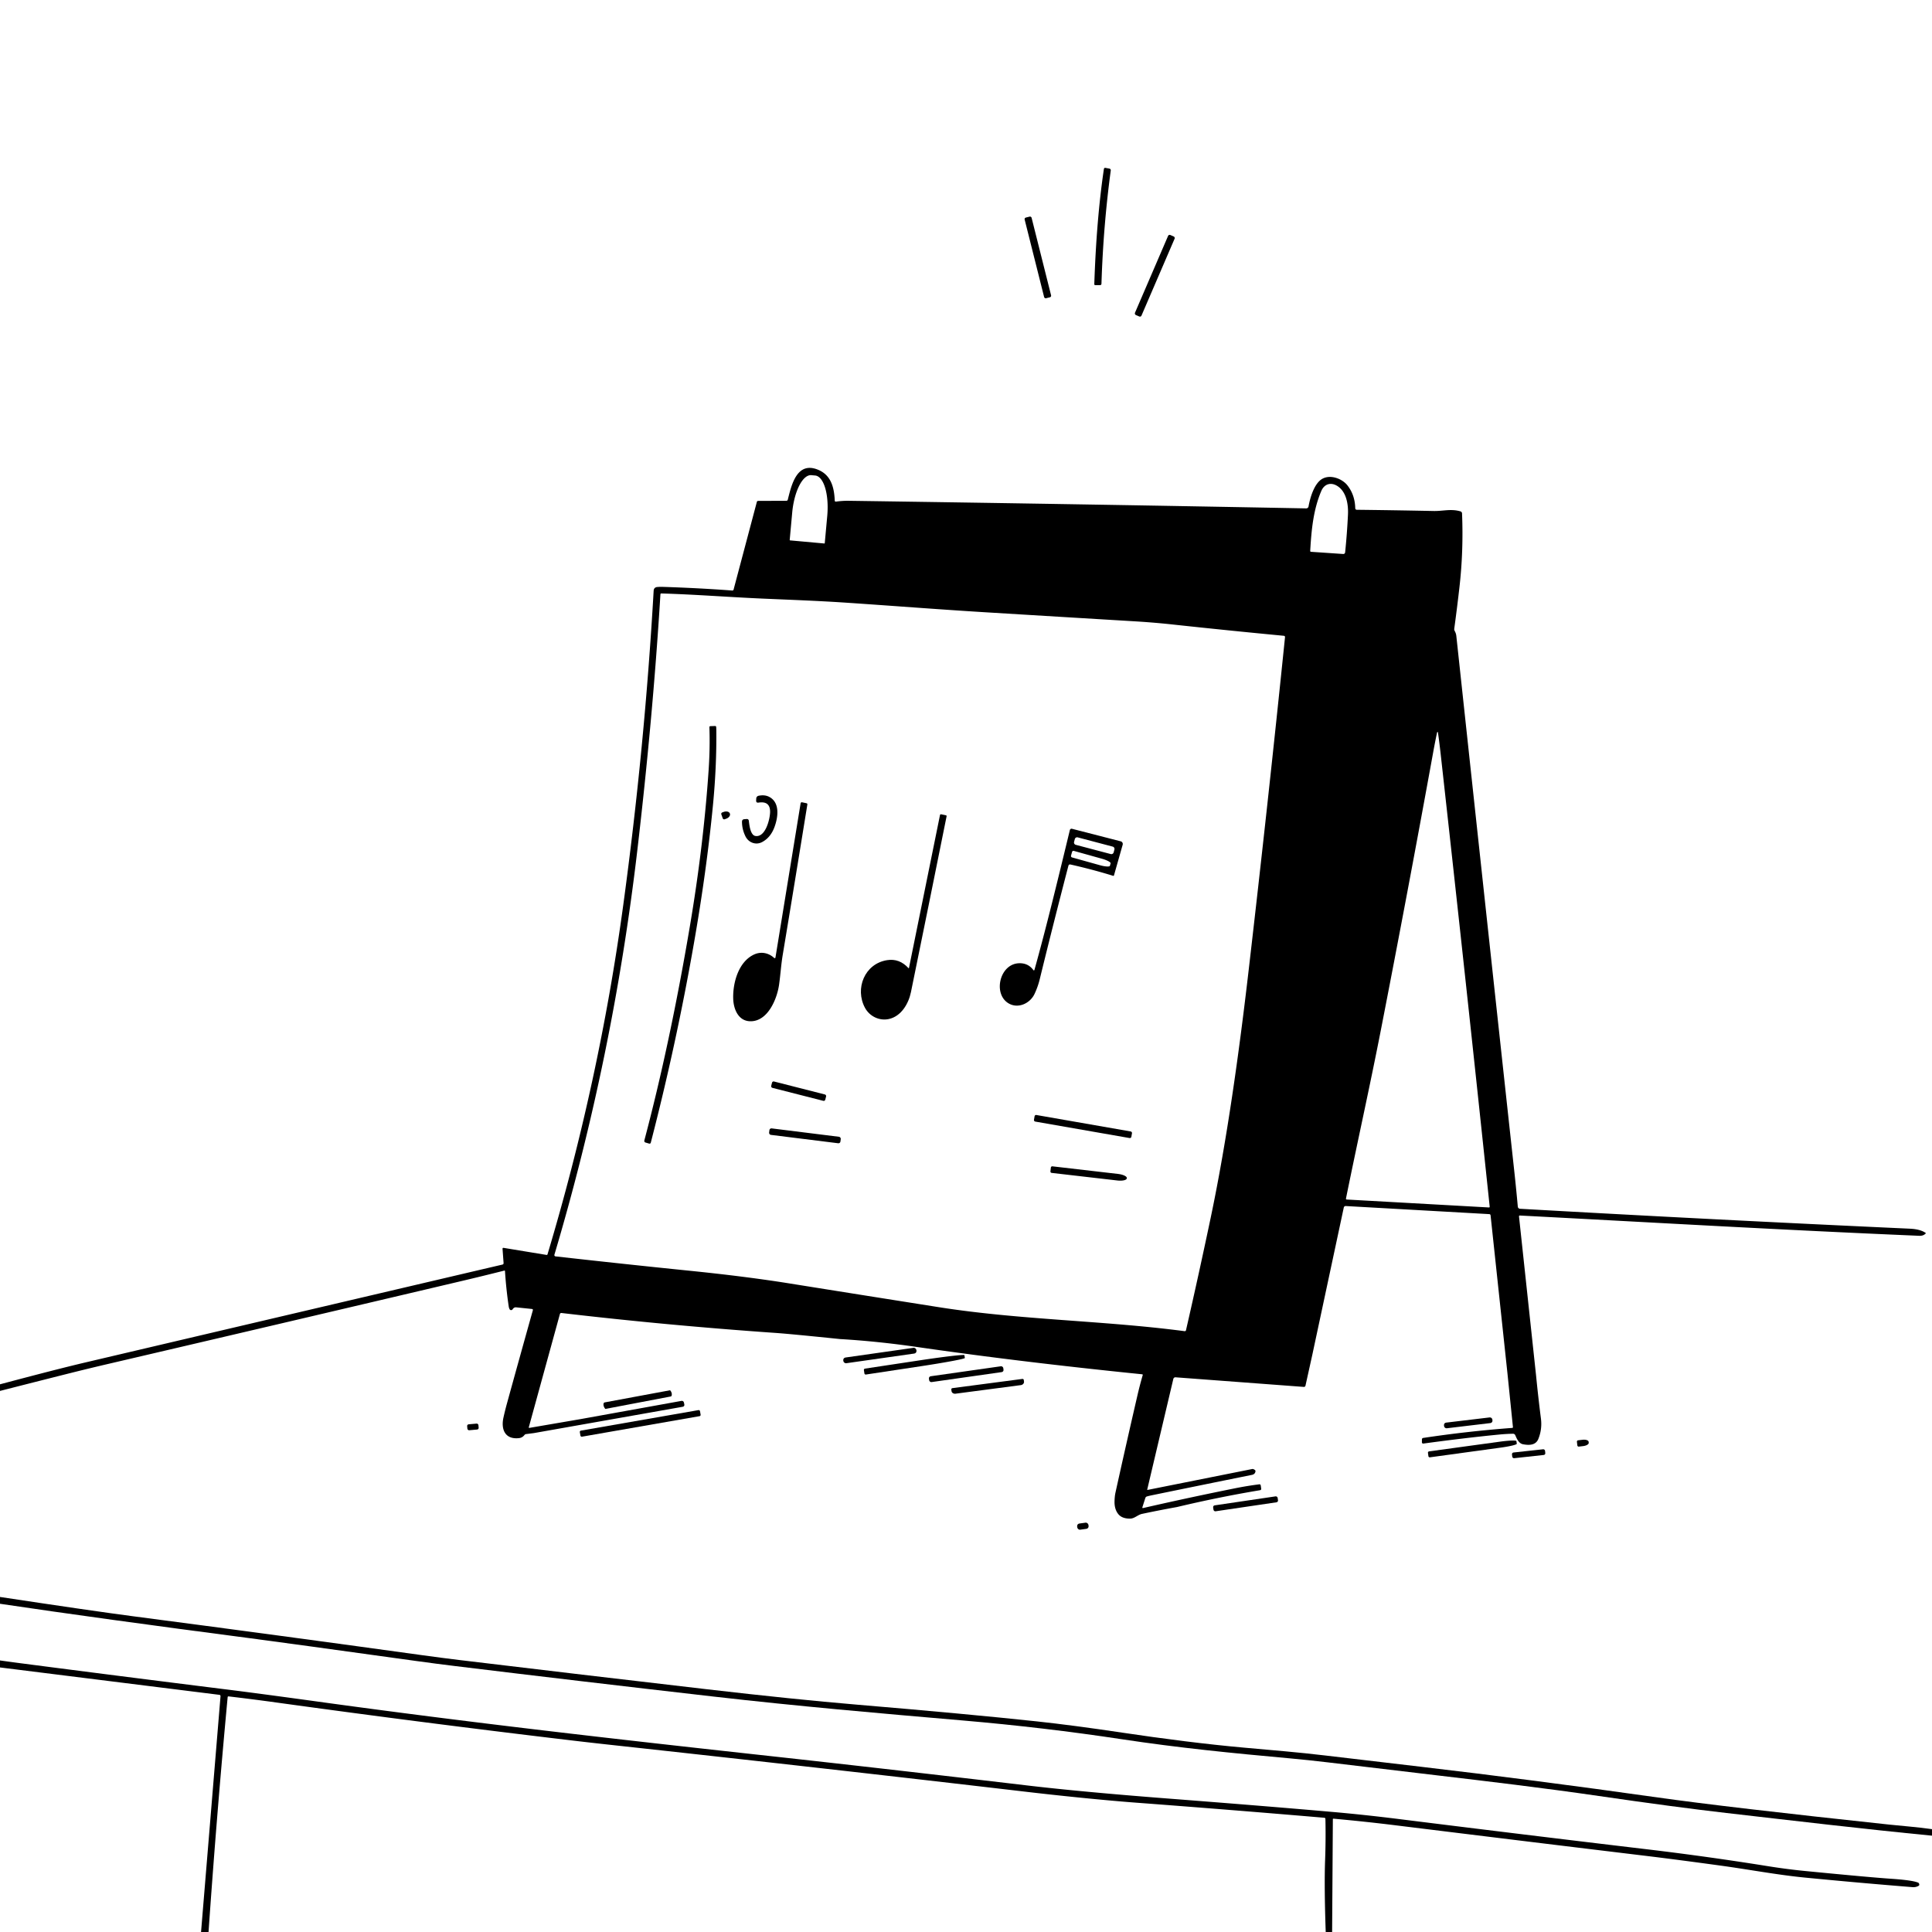 <svg xmlns="http://www.w3.org/2000/svg" version="1.1" viewBox="0.00 0.00 1024.00 1024.00">
<g id="Parent-Group"><g fill="rgba(0,0,0,0)" id="Group-rgba(0,0,0,0)">
<path d="   M 1024.00 0.00   L 1024.00 662.00   Q 1023.53 659.35 1023.33 656.63   Q 1023.18 654.73 1020.79 653.59   Q 1017.91 651.48 1012.25 651.23   Q 907.86 646.46 805.62 640.67   A 1.23 1.23 0.0 0 1 804.47 639.56   Q 803.63 630.29 802.76 622.24   Q 787.51 482.40 771.89 337.14   C 771.77 335.98 771.49 335.31 770.97 334.31   Q 770.71 333.82 770.78 333.27   Q 772.33 321.92 773.56 311.02   Q 775.73 291.81 774.91 272.10   A 1.17 1.16 -82.9 0 0 774.09 271.04   C 769.06 269.55 764.83 270.94 759.86 270.84   Q 740.51 270.44 719.11 270.19   A 0.81 0.81 0.0 0 1 718.31 269.40   Q 718.16 262.38 714.18 257.27   C 711.37 253.68 705.02 251.27 700.68 253.88   C 696.47 256.41 694.34 264.01 693.55 268.44   A 1.24 1.23 5.4 0 1 692.31 269.46   Q 570.46 267.15 449.75 265.43   Q 446.61 265.39 443.11 265.86   Q 442.46 265.95 442.43 265.28   C 442.15 258.53 440.55 252.13 434.14 249.22   C 422.38 243.89 419.49 257.12 417.54 264.86   A 0.76 0.75 6.5 0 1 416.82 265.43   L 401.79 265.49   A 0.65 0.65 0.0 0 0 401.16 265.97   L 388.81 312.51   A 0.64 0.64 0.0 0 1 388.14 312.99   Q 370.01 311.65 351.10 311.05   Q 349.85 311.01 348.40 311.13   Q 346.56 311.29 346.45 313.13   Q 341.68 396.46 330.33 479.75   Q 317.55 573.51 290.19 664.82   Q 290.07 665.20 289.68 665.14   L 266.98 661.40   Q 266.31 661.29 266.36 661.97   L 266.91 669.46   A 0.76 0.75 -9.0 0 1 266.33 670.25   Q 255.02 672.89 243.47 675.60   Q 141.90 699.41 45.36 722.10   Q 30.57 725.57 0.00 733.71   L 0.00 0.00   L 1024.00 0.00   Z   M 580.59 151.14   L 582.97 151.13   Q 583.78 151.13 583.80 150.32   Q 584.76 119.81 588.73 90.34   A 0.87 0.87 0.0 0 0 588.02 89.37   L 585.98 88.99   Q 585.20 88.84 585.08 89.63   Q 581.16 116.05 580.00 150.53   Q 579.98 151.14 580.59 151.14   Z   M 546.766 115.406   A 0.83 0.83 0.0 0 0 545.759 114.803   L 543.683 115.325   A 0.83 0.83 0.0 0 0 543.08 116.332   L 553.414 157.474   A 0.83 0.83 0.0 0 0 554.422 158.077   L 556.497 157.555   A 0.83 0.83 0.0 0 0 557.1 156.548   L 546.766 115.406   Z   M 622.576 126.486   A 0.87 0.87 0.0 0 0 622.121 125.343   L 620.265 124.544   A 0.87 0.87 0.0 0 0 619.122 124.999   L 601.544 165.814   A 0.87 0.87 0.0 0 0 601.999 166.957   L 603.855 167.756   A 0.87 0.87 0.0 0 0 604.998 167.302   L 622.576 126.486   Z" />
<path d="   M 418.75 286.41   A 0.21 0.21 0.0 0 1 418.56 286.18   L 419.88 271.73   A 20.72 8.33 -84.8 0 1 430.05 251.85   L 432.04 252.03   A 20.72 8.33 -84.8 0 1 438.46 273.42   L 437.14 287.87   A 0.21 0.21 0.0 0 1 436.92 288.06   L 418.75 286.41   Z" />
<path d="   M 694.44 291.93   C 695.09 280.92 696.05 270.28 700.30 260.27   C 701.97 256.32 705.60 255.44 709.02 257.72   C 713.67 260.80 714.70 267.47 714.45 272.75   Q 713.98 282.70 712.96 292.65   Q 712.85 293.69 711.81 293.62   L 694.92 292.47   Q 694.41 292.44 694.44 291.93   Z" />
<path d="   M 627.89 705.55   C 584.60 699.85 540.86 699.65 497.60 692.83   Q 457.75 686.54 418.38 680.24   Q 395.37 676.55 365.01 673.47   Q 330.11 669.92 294.44 665.91   A 0.70 0.69 -78.8 0 1 293.85 665.02   Q 324.97 560.32 337.82 450.46   C 343.11 405.21 347.29 359.99 350.04 314.95   A 0.44 0.44 0.0 0 1 350.49 314.54   C 368.42 315.07 386.70 316.51 404.24 317.27   C 418.75 317.91 433.06 318.42 447.22 319.35   C 472.04 321.00 496.83 322.96 521.65 324.48   Q 561.59 326.92 601.53 329.32   Q 611.82 329.94 621.48 330.99   Q 650.99 334.18 680.43 336.98   Q 681.15 337.05 681.08 337.78   Q 672.09 425.65 661.83 514.08   C 656.75 557.92 650.31 604.33 641.75 645.14   Q 635.47 675.06 628.60 705.05   A 0.65 0.64 -79.7 0 1 627.89 705.55   Z   M 650.82 367.049   A 2.17 2.17 0.0 0 0 648.654 364.875   L 631.294 364.845   A 2.17 2.17 0.0 0 0 629.12 367.011   L 629.12 367.151   A 2.17 2.17 0.0 0 0 631.286 369.325   L 648.646 369.355   A 2.17 2.17 0.0 0 0 650.82 367.189   L 650.82 367.049   Z   M 649.227 382.561   A 4.26 2.39 2.3 0 0 645.066 380.002   A 4.26 2.39 2.3 0 0 640.713 382.219   A 4.26 2.39 2.3 0 0 644.874 384.778   A 4.26 2.39 2.3 0 0 649.227 382.561   Z   M 344.95 605.56   Q 358.47 553.35 367.76 500.16   Q 374.49 461.70 377.88 426.79   Q 379.87 406.21 379.66 386.98   Q 379.65 386.16 379.59 385.34   Q 379.55 384.78 378.99 384.80   L 376.55 384.88   Q 375.99 384.90 376.00 385.46   Q 376.38 396.43 375.58 408.25   Q 372.86 448.30 365.61 491.17   Q 355.12 553.16 341.51 604.48   A 0.89 0.89 0.0 0 0 342.11 605.56   Q 343.93 606.09 343.97 606.11   Q 344.75 606.34 344.95 605.56   Z   M 408.17 430.16   C 408.20 433.78 405.80 444.05 400.33 443.07   C 397.69 442.60 397.15 437.14 396.90 435.09   Q 396.77 434.03 395.70 434.10   L 394.54 434.19   Q 393.27 434.28 393.27 435.55   Q 393.28 439.59 395.14 443.33   C 396.78 446.63 400.65 448.07 403.94 446.31   Q 408.47 443.90 410.51 438.30   C 412.42 433.10 413.46 425.49 407.82 422.42   Q 405.38 421.09 402.05 421.78   A 1.54 1.53 85.6 0 0 400.83 423.21   L 400.77 424.26   Q 400.71 425.61 402.04 425.40   Q 408.12 424.45 408.17 430.16   Z   M 410.32 507.74   C 407.37 504.98 403.28 504.21 399.61 505.94   C 391.37 509.81 388.33 521.01 388.62 529.45   C 388.81 534.79 391.26 541.04 397.45 541.28   C 406.78 541.64 411.78 529.75 412.91 522.00   C 413.65 516.85 413.97 511.51 414.83 506.30   Q 421.32 467.18 427.91 426.43   Q 428.00 425.85 427.42 425.72   L 425.08 425.23   A 0.62 0.61 -79.1 0 0 424.35 425.73   L 411.01 507.50   A 0.42 0.41 -63.9 0 1 410.32 507.74   Z   M 382.32 431.63   L 383.07 433.74   A 0.80 0.80 0.0 0 0 384.09 434.23   L 384.89 433.94   A 2.75 1.86 -19.5 0 0 386.86 431.27   L 386.82 431.16   A 2.75 1.86 -19.5 0 0 383.61 430.32   L 382.81 430.61   A 0.80 0.80 0.0 0 0 382.32 431.63   Z   M 481.52 513.14   Q 476.72 507.87 470.19 508.90   C 458.20 510.79 453.01 524.04 458.46 534.17   C 460.89 538.68 466.09 541.21 471.12 540.10   C 477.66 538.67 481.57 531.99 482.83 525.80   Q 492.17 480.14 501.71 432.68   Q 501.80 432.20 501.33 432.11   L 498.86 431.60   Q 498.32 431.49 498.21 432.03   L 481.77 513.07   Q 481.72 513.35 481.52 513.14   Z   M 548.32 513.92   Q 548.10 514.69 547.62 514.05   Q 544.84 510.37 540.10 510.54   C 529.78 510.89 526.17 526.92 534.64 531.84   C 539.72 534.79 545.99 531.77 548.32 526.81   Q 550.10 523.04 551.10 518.94   Q 557.96 490.88 566.27 458.90   Q 566.50 458.01 567.40 458.21   Q 579.30 460.89 590.04 464.22   A 0.30 0.30 0.0 0 0 590.42 464.01   L 595.04 447.73   A 1.46 1.46 0.0 0 0 594.01 445.92   L 568.17 439.27   A 0.91 0.91 0.0 0 0 567.05 439.94   C 560.51 466.98 554.58 491.45 548.32 513.92   Z   M 437.854 581.121   A 0.84 0.84 0.0 0 0 437.248 580.1   L 410.212 573.208   A 0.84 0.84 0.0 0 0 409.191 573.815   L 408.746 575.559   A 0.84 0.84 0.0 0 0 409.353 576.581   L 436.388 583.472   A 0.84 0.84 0.0 0 0 437.409 582.865   L 437.854 581.121   Z   M 599.978 600.619   A 0.79 0.79 0.0 0 0 599.336 599.705   L 549.273 590.968   A 0.79 0.79 0.0 0 0 548.359 591.61   L 548.022 593.541   A 0.79 0.79 0.0 0 0 548.664 594.455   L 598.727 603.192   A 0.79 0.79 0.0 0 0 599.641 602.55   L 599.978 600.619   Z   M 445.619 603.68   A 1.04 1.04 0.0 0 0 444.716 602.519   L 408.972 598.067   A 1.04 1.04 0.0 0 0 407.811 598.971   L 407.641 600.34   A 1.04 1.04 0.0 0 0 408.544 601.501   L 444.288 605.953   A 1.04 1.04 0.0 0 0 445.449 605.049   L 445.619 603.68   Z   M 556.98 618.83   L 556.75 620.84   A 0.74 0.74 0.0 0 0 557.40 621.66   L 592.19 625.68   A 4.86 1.65 6.6 0 0 597.20 624.60   L 597.23 624.41   A 4.86 1.65 6.6 0 0 592.59 622.21   L 557.80 618.18   A 0.74 0.74 0.0 0 0 556.98 618.83   Z" />
<path d="   M 762.25 388.95   Q 762.97 394.11 763.63 400.08   Q 777.28 522.73 789.57 639.57   A 0.38 0.37 88.7 0 1 789.18 639.98   L 713.78 635.77   A 0.43 0.43 0.0 0 1 713.39 635.25   C 719.42 605.51 726.06 575.81 731.88 545.98   Q 746.10 473.13 759.65 398.55   Q 760.53 393.68 761.53 388.92   Q 761.96 386.83 762.25 388.95   Z" />
<rect x="-10.85" y="-2.04" transform="translate(579.97,448.25) rotate(14.8)" width="21.70" height="4.08" rx="1.26" />
<path d="   M 568.22 451.51   A 0.76 0.76 0.0 0 1 569.16 450.99   L 584.02 455.14   A 5.11 1.12 15.6 0 1 588.64 457.59   L 588.27 458.90   A 5.11 1.12 15.6 0 1 583.05 458.60   L 568.19 454.45   A 0.76 0.76 0.0 0 1 567.66 453.52   L 568.22 451.51   Z" />
<path d="   M 1024.00 972.94   L 1024.00 1024.00   L 706.05 1024.00   L 706.44 964.26   Q 706.45 963.90 706.80 963.94   Q 723.61 965.46 740.00 967.49   Q 812.99 976.49 871.73 983.57   Q 888.12 985.54 912.10 988.83   C 926.84 990.85 942.06 993.73 956.57 995.15   Q 984.92 997.92 1013.63 1000.22   Q 1015.48 1000.37 1016.95 999.49   Q 1017.49 999.16 1017.11 998.30   A 0.95 0.95 0.0 0 0 1016.59 997.81   Q 1013.44 996.52 1002.00 995.76   Q 991.29 995.04 956.68 991.66   Q 946.99 990.71 936.85 989.08   Q 904.52 983.90 872.18 980.07   Q 810.12 972.71 741.16 964.10   Q 722.91 961.82 705.75 960.32   Q 671.21 957.29 618.26 953.20   Q 573.15 949.71 544.47 946.33   Q 469.03 937.42 408.01 930.73   C 324.69 921.59 249.83 913.12 168.76 901.93   Q 137.01 897.55 119.23 895.34   Q 63.06 888.34 11.27 881.60   Q 5.65 880.87 0.00 880.07   L 0.00 850.03   Q 53.03 857.92 132.73 868.32   Q 151.30 870.75 221.10 880.43   Q 231.21 881.83 240.91 883.01   Q 306.31 890.99 378.25 899.22   C 423.21 904.36 465.05 908.00 510.25 911.88   Q 553.48 915.60 594.59 921.83   C 624.59 926.38 652.86 929.18 683.80 931.98   Q 693.34 932.85 703.69 934.08   Q 732.75 937.56 762.24 941.04   C 787.83 944.06 817.88 947.61 847.40 951.91   Q 888.06 957.83 915.02 960.92   C 951.33 965.09 987.61 969.41 1024.00 972.94   Z" />
<path d="   M 106.56 1024.00   L 0.00 1024.00   L 0.00 883.78   L 116.30 898.30   A 0.67 0.67 0.0 0 1 116.88 899.02   L 106.56 1024.00   Z" />
<path d="   M 702.66 1024.00   L 110.53 1024.00   Q 114.85 961.72 120.66 899.57   Q 120.70 899.07 121.20 899.13   Q 133.93 900.62 146.47 902.36   Q 225.93 913.35 304.78 922.67   Q 313.84 923.74 324.66 924.92   Q 436.45 937.11 545.41 949.86   C 559.21 951.47 583.35 954.04 602.39 955.47   Q 652.38 959.23 701.88 963.45   Q 702.49 963.50 702.50 964.11   Q 702.74 975.03 702.33 986.00   Q 701.82 999.65 702.66 1024.00   Z" />
</g>
<g fill="#000000" id="Group-000000">
<path d="   M 580.00 150.53   Q 581.16 116.05 585.08 89.63   Q 585.20 88.84 585.98 88.99   L 588.02 89.37   A 0.87 0.87 0.0 0 1 588.73 90.34   Q 584.76 119.81 583.80 150.32   Q 583.78 151.13 582.97 151.13   L 580.59 151.14   Q 579.98 151.14 580.00 150.53   Z" />
<rect x="-1.90" y="-22.04" transform="translate(550.09,136.44) rotate(-14.1)" width="3.80" height="44.08" rx="0.83" />
<rect x="-1.88" y="-23.09" transform="translate(612.06,146.15) rotate(23.3)" width="3.76" height="46.18" rx="0.87" />
<path d="   M 1020.79 653.59   Q 1019.59 655.10 1017.25 655.00   C 941.13 651.76 876.08 647.93 805.55 644.25   A 0.44 0.43 -2.2 0 0 805.10 644.73   L 814.15 729.05   Q 815.29 740.60 816.73 751.91   Q 817.44 757.48 815.36 762.65   C 813.99 766.06 810.49 766.10 807.24 765.49   C 804.97 765.07 803.93 762.55 803.12 760.68   A 1.25 1.24 77.9 0 0 801.96 759.92   Q 798.39 759.97 794.51 760.35   Q 776.32 762.13 754.39 765.12   A 0.67 0.66 86.6 0 1 753.64 764.45   L 753.65 762.96   Q 753.66 762.24 754.37 762.13   Q 777.75 758.60 801.55 756.82   A 0.38 0.37 84.8 0 0 801.89 756.40   L 798.97 727.81   L 790.04 644.20   Q 789.97 643.55 789.31 643.51   L 713.38 639.23   Q 712.41 639.18 712.21 640.12   L 695.55 718.08   L 691.93 734.44   A 0.84 0.83 -81.5 0 1 691.06 735.09   L 623.06 730.00   A 1.12 1.12 0.0 0 0 621.89 730.86   L 608.05 789.50   A 0.16 0.15 -89.7 0 0 608.23 789.69   L 663.71 778.61   A 1.04 1.00 49.5 0 1 664.30 778.67   Q 665.52 779.15 665.43 779.81   Q 665.23 781.38 663.52 781.72   Q 635.17 787.45 610.37 792.55   Q 609.10 792.81 607.89 793.15   A 1.23 1.22 -89.0 0 0 607.06 793.96   L 605.51 798.80   Q 605.31 799.43 605.95 799.28   Q 629.38 793.90 654.42 788.86   Q 661.03 787.53 667.39 786.73   Q 668.12 786.63 668.22 787.36   L 668.45 788.95   Q 668.57 789.73 667.79 789.85   Q 646.00 793.48 623.82 798.76   Q 614.71 800.40 605.33 802.38   C 603.01 802.87 601.33 804.89 598.97 804.90   Q 594.69 804.93 592.72 802.51   Q 590.67 799.97 590.72 795.88   Q 590.80 793.02 591.20 791.21   Q 597.03 764.79 602.91 739.39   Q 604.13 734.12 605.67 728.82   A 0.33 0.33 0.0 0 0 605.38 728.40   Q 550.77 722.86 504.40 716.51   Q 494.73 715.19 486.31 713.97   Q 465.16 710.90 445.26 709.73   Q 418.78 707.01 411.25 706.49   Q 353.54 702.47 297.65 695.92   Q 296.94 695.83 296.75 696.52   L 280.29 756.42   Q 280.17 756.88 280.64 756.80   L 307.58 752.18   L 361.03 742.53   Q 362.27 742.31 362.53 743.53   L 362.68 744.23   Q 362.94 745.42 361.74 745.64   L 283.01 759.56   L 278.82 760.10   Q 278.29 760.17 277.97 760.59   Q 276.84 762.05 275.03 762.24   C 267.71 763.02 265.43 757.62 266.85 751.30   Q 267.70 747.49 268.71 743.82   Q 275.31 719.84 282.41 694.52   Q 282.59 693.85 281.90 693.78   Q 278.03 693.38 273.59 692.92   C 272.69 692.83 272.11 693.30 271.65 694.00   A 0.91 0.91 0.0 0 1 270.08 693.88   Q 269.75 693.21 269.64 692.48   Q 268.28 683.40 267.65 673.67   A 0.25 0.25 0.0 0 0 267.34 673.44   Q 255.19 676.49 245.56 678.76   Q 156.56 699.75 57.20 722.94   Q 47.26 725.26 37.77 727.64   Q 18.90 732.38 0.00 737.22   L 0.00 733.71   Q 30.57 725.57 45.36 722.10   Q 141.90 699.41 243.47 675.60   Q 255.02 672.89 266.33 670.25   A 0.76 0.75 -9.0 0 0 266.91 669.46   L 266.36 661.97   Q 266.31 661.29 266.98 661.40   L 289.68 665.14   Q 290.07 665.20 290.19 664.82   Q 317.55 573.51 330.33 479.75   Q 341.68 396.46 346.45 313.13   Q 346.56 311.29 348.40 311.13   Q 349.85 311.01 351.10 311.05   Q 370.01 311.65 388.14 312.99   A 0.64 0.64 0.0 0 0 388.81 312.51   L 401.16 265.97   A 0.65 0.65 0.0 0 1 401.79 265.49   L 416.82 265.43   A 0.76 0.75 6.5 0 0 417.54 264.86   C 419.49 257.12 422.38 243.89 434.14 249.22   C 440.55 252.13 442.15 258.53 442.43 265.28   Q 442.46 265.95 443.11 265.86   Q 446.61 265.39 449.75 265.43   Q 570.46 267.15 692.31 269.46   A 1.24 1.23 5.4 0 0 693.55 268.44   C 694.34 264.01 696.47 256.41 700.68 253.88   C 705.02 251.27 711.37 253.68 714.18 257.27   Q 718.16 262.38 718.31 269.40   A 0.81 0.81 0.0 0 0 719.11 270.19   Q 740.51 270.44 759.86 270.84   C 764.83 270.94 769.06 269.55 774.09 271.04   A 1.17 1.16 -82.9 0 1 774.91 272.10   Q 775.73 291.81 773.56 311.02   Q 772.33 321.92 770.78 333.27   Q 770.71 333.82 770.97 334.31   C 771.49 335.31 771.77 335.98 771.89 337.14   Q 787.51 482.40 802.76 622.24   Q 803.63 630.29 804.47 639.56   A 1.23 1.23 0.0 0 0 805.62 640.67   Q 907.86 646.46 1012.25 651.23   Q 1017.91 651.48 1020.79 653.59   Z   M 418.75 286.41   L 436.92 288.06   A 0.21 0.21 0.0 0 0 437.14 287.87   L 438.46 273.42   A 20.72 8.33 -84.8 0 0 432.04 252.03   L 430.05 251.85   A 20.72 8.33 -84.8 0 0 419.88 271.73   L 418.56 286.18   A 0.21 0.21 0.0 0 0 418.75 286.41   Z   M 694.44 291.93   Q 694.41 292.44 694.92 292.47   L 711.81 293.62   Q 712.85 293.69 712.96 292.65   Q 713.98 282.70 714.45 272.75   C 714.70 267.47 713.67 260.80 709.02 257.72   C 705.60 255.44 701.97 256.32 700.30 260.27   C 696.05 270.28 695.09 280.92 694.44 291.93   Z   M 627.89 705.55   A 0.65 0.64 -79.7 0 0 628.60 705.05   Q 635.47 675.06 641.75 645.14   C 650.31 604.33 656.75 557.92 661.83 514.08   Q 672.09 425.65 681.08 337.78   Q 681.15 337.05 680.43 336.98   Q 650.99 334.18 621.48 330.99   Q 611.82 329.94 601.53 329.32   Q 561.59 326.92 521.65 324.48   C 496.83 322.96 472.04 321.00 447.22 319.35   C 433.06 318.42 418.75 317.91 404.24 317.27   C 386.70 316.51 368.42 315.07 350.49 314.54   A 0.44 0.44 0.0 0 0 350.04 314.95   C 347.29 359.99 343.11 405.21 337.82 450.46   Q 324.97 560.32 293.85 665.02   A 0.70 0.69 -78.8 0 0 294.44 665.91   Q 330.11 669.92 365.01 673.47   Q 395.37 676.55 418.38 680.24   Q 457.75 686.54 497.60 692.83   C 540.86 699.65 584.60 699.85 627.89 705.55   Z   M 762.25 388.95   Q 761.96 386.83 761.53 388.92   Q 760.53 393.68 759.65 398.55   Q 746.10 473.13 731.88 545.98   C 726.06 575.81 719.42 605.51 713.39 635.25   A 0.43 0.43 0.0 0 0 713.78 635.77   L 789.18 639.98   A 0.38 0.37 88.7 0 0 789.57 639.57   Q 777.28 522.73 763.63 400.08   Q 762.97 394.11 762.25 388.95   Z" />
<path d="   M 344.95 605.56   Q 344.75 606.34 343.97 606.11   Q 343.93 606.09 342.11 605.56   A 0.89 0.89 0.0 0 1 341.51 604.48   Q 355.12 553.16 365.61 491.17   Q 372.86 448.30 375.58 408.25   Q 376.38 396.43 376.00 385.46   Q 375.99 384.90 376.55 384.88   L 378.99 384.80   Q 379.55 384.78 379.59 385.34   Q 379.65 386.16 379.66 386.98   Q 379.87 406.21 377.88 426.79   Q 374.49 461.70 367.76 500.16   Q 358.47 553.35 344.95 605.56   Z" />
<path d="   M 408.17 430.16   Q 408.12 424.45 402.04 425.40   Q 400.71 425.61 400.77 424.26   L 400.83 423.21   A 1.54 1.53 85.6 0 1 402.05 421.78   Q 405.38 421.09 407.82 422.42   C 413.46 425.49 412.42 433.10 410.51 438.30   Q 408.47 443.90 403.94 446.31   C 400.65 448.07 396.78 446.63 395.14 443.33   Q 393.28 439.59 393.27 435.55   Q 393.27 434.28 394.54 434.19   L 395.70 434.10   Q 396.77 434.03 396.90 435.09   C 397.15 437.14 397.69 442.60 400.33 443.07   C 405.80 444.05 408.20 433.78 408.17 430.16   Z" />
<path d="   M 410.32 507.74   A 0.42 0.41 -63.9 0 0 411.01 507.50   L 424.35 425.73   A 0.62 0.61 -79.1 0 1 425.08 425.23   L 427.42 425.72   Q 428.00 425.85 427.91 426.43   Q 421.32 467.18 414.83 506.30   C 413.97 511.51 413.65 516.85 412.91 522.00   C 411.78 529.75 406.78 541.64 397.45 541.28   C 391.26 541.04 388.81 534.79 388.62 529.45   C 388.33 521.01 391.37 509.81 399.61 505.94   C 403.28 504.21 407.37 504.98 410.32 507.74   Z" />
<path d="   M 382.32 431.63   A 0.80 0.80 0.0 0 1 382.81 430.61   L 383.61 430.32   A 2.75 1.86 -19.5 0 1 386.82 431.16   L 386.86 431.27   A 2.75 1.86 -19.5 0 1 384.89 433.94   L 384.09 434.23   A 0.80 0.80 0.0 0 1 383.07 433.74   L 382.32 431.63   Z" />
<path d="   M 481.52 513.14   Q 481.72 513.35 481.77 513.07   L 498.21 432.03   Q 498.32 431.49 498.86 431.60   L 501.33 432.11   Q 501.80 432.20 501.71 432.68   Q 492.17 480.14 482.83 525.80   C 481.57 531.99 477.66 538.67 471.12 540.10   C 466.09 541.21 460.89 538.68 458.46 534.17   C 453.01 524.04 458.20 510.79 470.19 508.90   Q 476.72 507.87 481.52 513.14   Z" />
<path d="   M 548.32 513.92   C 554.58 491.45 560.51 466.98 567.05 439.94   A 0.91 0.91 0.0 0 1 568.17 439.27   L 594.01 445.92   A 1.46 1.46 0.0 0 1 595.04 447.73   L 590.42 464.01   A 0.30 0.30 0.0 0 1 590.04 464.22   Q 579.30 460.89 567.40 458.21   Q 566.50 458.01 566.27 458.90   Q 557.96 490.88 551.10 518.94   Q 550.10 523.04 548.32 526.81   C 545.99 531.77 539.72 534.79 534.64 531.84   C 526.17 526.92 529.78 510.89 540.10 510.54   Q 544.84 510.37 547.62 514.05   Q 548.10 514.69 548.32 513.92   Z   M 590.659 450.267   A 1.26 1.26 0.0 0 0 589.763 448.727   L 571.219 443.828   A 1.26 1.26 0.0 0 0 569.679 444.724   L 569.281 446.233   A 1.26 1.26 0.0 0 0 570.177 447.773   L 588.721 452.672   A 1.26 1.26 0.0 0 0 590.261 451.776   L 590.659 450.267   Z   M 568.22 451.51   L 567.66 453.52   A 0.76 0.76 0.0 0 0 568.19 454.45   L 583.05 458.60   A 5.11 1.12 15.6 0 0 588.27 458.90   L 588.64 457.59   A 5.11 1.12 15.6 0 0 584.02 455.14   L 569.16 450.99   A 0.76 0.76 0.0 0 0 568.22 451.51   Z" />
<rect x="-14.79" y="-1.74" transform="translate(423.30,578.34) rotate(14.3)" width="29.58" height="3.48" rx="0.84" />
<rect x="-26.20" y="-1.77" transform="translate(574.00,597.08) rotate(9.9)" width="52.40" height="3.54" rx="0.79" />
<rect x="-19.05" y="-1.73" transform="translate(426.63,602.01) rotate(7.1)" width="38.10" height="3.46" rx="1.04" />
<path d="   M 556.98 618.83   A 0.74 0.74 0.0 0 1 557.80 618.18   L 592.59 622.21   A 4.86 1.65 6.6 0 1 597.23 624.41   L 597.20 624.60   A 4.86 1.65 6.6 0 1 592.19 625.68   L 557.40 621.66   A 0.74 0.74 0.0 0 1 556.75 620.84   L 556.98 618.83   Z" />
<rect x="-19.57" y="-1.53" transform="translate(466.35,718.46) rotate(-8.1)" width="39.14" height="3.06" rx="1.35" />
<path d="   M 457.89 726.19   A 0.70 0.70 0.0 0 1 458.48 725.39   L 487.54 721.00   A 23.77 0.83 -8.6 0 1 511.16 718.26   L 511.39 719.76   A 23.77 0.83 -8.6 0 1 488.01 724.14   L 458.95 728.53   A 0.70 0.70 0.0 0 1 458.16 727.95   L 457.89 726.19   Z" />
<rect x="-19.90" y="-1.56" transform="translate(512.12,728.34) rotate(-8.1)" width="39.80" height="3.12" rx="1.11" />
<path d="   M 541.88 730.86   A 0.67 0.67 0.0 0 1 542.63 731.44   L 542.74 732.26   A 1.92 1.64 -7.5 0 1 541.05 734.14   L 506.44 738.69   A 1.92 1.64 -7.5 0 1 504.33 737.32   L 504.22 736.50   A 0.67 0.67 0.0 0 1 504.80 735.74   L 541.88 730.86   Z" />
<path d="   M 355.17 736.86   Q 356.33 738.18 356.02 739.59   Q 355.92 740.09 355.42 740.18   L 320.81 746.77   Q 319.57 745.15 319.91 743.89   Q 320.04 743.38 320.55 743.29   L 355.17 736.86   Z" />
<rect x="-32.33" y="-1.63" transform="translate(339.33,754.43) rotate(-9.9)" width="64.66" height="3.26" rx="0.67" />
<rect x="-12.91" y="-1.51" transform="translate(778.19,754.14) rotate(-6.8)" width="25.82" height="3.02" rx="1.25" />
<rect x="-3.00" y="-1.58" transform="translate(250.65,756.30) rotate(-5.1)" width="6.00" height="3.16" rx="0.87" />
<path d="   M 835.80 764.18   A 0.71 0.71 0.0 0 1 836.42 763.39   L 838.71 763.12   A 3.14 1.40 -6.8 0 1 842.00 764.14   L 842.06 764.69   A 3.14 1.40 -6.8 0 1 839.11 766.46   L 836.82 766.73   A 0.71 0.71 0.0 0 1 836.03 766.11   L 835.80 764.18   Z" />
<path d="   M 756.85 770.05   A 0.70 0.70 0.0 0 1 757.45 769.26   L 795.17 764.09   A 8.52 0.87 -7.8 0 1 803.73 763.80   L 803.93 765.22   A 8.52 0.87 -7.8 0 1 795.61 767.24   L 757.88 772.41   A 0.70 0.70 0.0 0 1 757.09 771.81   L 756.85 770.05   Z" />
<rect x="-8.81" y="-1.52" transform="translate(810.21,770.51) rotate(-6.2)" width="17.62" height="3.04" rx="0.89" />
<rect x="-17.28" y="-1.59" transform="translate(660.18,797.06) rotate(-8.4)" width="34.56" height="3.18" rx="0.94" />
<rect x="-3.02" y="-1.65" transform="translate(573.94,808.91) rotate(-7.8)" width="6.04" height="3.30" rx="1.35" />
<path d="   M 1024.00 969.49   L 1024.00 972.94   C 987.61 969.41 951.33 965.09 915.02 960.92   Q 888.06 957.83 847.40 951.91   C 817.88 947.61 787.83 944.06 762.24 941.04   Q 732.75 937.56 703.69 934.08   Q 693.34 932.85 683.80 931.98   C 652.86 929.18 624.59 926.38 594.59 921.83   Q 553.48 915.60 510.25 911.88   C 465.05 908.00 423.21 904.36 378.25 899.22   Q 306.31 890.99 240.91 883.01   Q 231.21 881.83 221.10 880.43   Q 151.30 870.75 132.73 868.32   Q 53.03 857.92 0.00 850.03   L 0.00 846.42   Q 49.26 853.87 70.43 856.64   Q 147.31 866.69 224.12 877.33   Q 234.33 878.74 243.94 879.90   Q 307.67 887.57 374.93 895.37   Q 421.14 900.73 454.17 903.50   Q 512.33 908.39 549.44 912.36   Q 568.65 914.42 595.05 918.37   C 616.69 921.61 639.62 924.53 659.52 926.30   C 673.81 927.58 688.05 928.73 702.44 930.45   Q 719.09 932.44 752.74 936.37   Q 812.44 943.35 878.94 952.74   Q 915.25 957.87 1001.13 967.05   C 1008.62 967.85 1016.41 968.39 1024.00 969.49   Z" />
<path d="   M 706.05 1024.00   L 702.66 1024.00   Q 701.82 999.65 702.33 986.00   Q 702.74 975.03 702.50 964.11   Q 702.49 963.50 701.88 963.45   Q 652.38 959.23 602.39 955.47   C 583.35 954.04 559.21 951.47 545.41 949.86   Q 436.45 937.11 324.66 924.92   Q 313.84 923.74 304.78 922.67   Q 225.93 913.35 146.47 902.36   Q 133.93 900.62 121.20 899.13   Q 120.70 899.07 120.66 899.57   Q 114.85 961.72 110.53 1024.00   L 106.56 1024.00   L 116.88 899.02   A 0.67 0.67 0.0 0 0 116.30 898.30   L 0.00 883.78   L 0.00 880.07   Q 5.65 880.87 11.27 881.60   Q 63.06 888.34 119.23 895.34   Q 137.01 897.55 168.76 901.93   C 249.83 913.12 324.69 921.59 408.01 930.73   Q 469.03 937.42 544.47 946.33   Q 573.15 949.71 618.26 953.20   Q 671.21 957.29 705.75 960.32   Q 722.91 961.82 741.16 964.10   Q 810.12 972.71 872.18 980.07   Q 904.52 983.90 936.85 989.08   Q 946.99 990.71 956.68 991.66   Q 991.29 995.04 1002.00 995.76   Q 1013.44 996.52 1016.59 997.81   A 0.95 0.95 0.0 0 1 1017.11 998.30   Q 1017.49 999.16 1016.95 999.49   Q 1015.48 1000.37 1013.63 1000.22   Q 984.92 997.92 956.57 995.15   C 942.06 993.73 926.84 990.85 912.10 988.83   Q 888.12 985.54 871.73 983.57   Q 812.99 976.49 740.00 967.49   Q 723.61 965.46 706.80 963.94   Q 706.45 963.90 706.44 964.26   L 706.05 1024.00   Z" />
</g>
<g fill="rgba(0,0,0,0)" id="Group-rgba(0,0,0,0)">
<path d="   M 798.97 727.81   Q 770.55 724.46 742.25 721.19   Q 721.44 718.79 695.55 718.08   L 712.21 640.12   Q 712.41 639.18 713.38 639.23   L 789.31 643.51   Q 789.97 643.55 790.04 644.20   L 798.97 727.81   Z" />
<path d="   M 1020.79 653.59   Q 1023.18 654.73 1023.33 656.63   Q 1023.53 659.35 1024.00 662.00   L 1024.00 969.49   C 1016.41 968.39 1008.62 967.85 1001.13 967.05   Q 915.25 957.87 878.94 952.74   Q 812.44 943.35 752.74 936.37   Q 719.09 932.44 702.44 930.45   C 688.05 928.73 673.81 927.58 659.52 926.30   C 639.62 924.53 616.69 921.61 595.05 918.37   Q 568.65 914.42 549.44 912.36   Q 512.33 908.39 454.17 903.50   Q 421.14 900.73 374.93 895.37   Q 307.67 887.57 243.94 879.90   Q 234.33 878.74 224.12 877.33   Q 147.31 866.69 70.43 856.64   Q 49.26 853.87 0.00 846.42   L 0.00 737.22   Q 18.90 732.38 37.77 727.64   Q 47.26 725.26 57.20 722.94   Q 156.56 699.75 245.56 678.76   Q 255.19 676.49 267.34 673.44   A 0.25 0.25 0.0 0 1 267.65 673.67   Q 268.28 683.40 269.64 692.48   Q 269.75 693.21 270.08 693.88   A 0.91 0.91 0.0 0 0 271.65 694.00   C 272.11 693.30 272.69 692.83 273.59 692.92   Q 278.03 693.38 281.90 693.78   Q 282.59 693.85 282.41 694.52   Q 275.31 719.84 268.71 743.82   Q 267.70 747.49 266.85 751.30   C 265.43 757.62 267.71 763.02 275.03 762.24   Q 276.84 762.05 277.97 760.59   Q 278.29 760.17 278.82 760.10   L 283.01 759.56   Q 283.25 760.43 282.97 760.72   Q 282.80 760.91 282.58 761.01   Q 282.24 761.17 282.61 761.26   C 292.89 763.94 303.95 765.93 314.18 768.27   C 335.91 773.23 358.04 775.64 381.38 777.37   Q 463.07 783.43 544.50 792.30   Q 567.49 794.81 590.72 795.88   Q 590.67 799.97 592.72 802.51   Q 594.69 804.93 598.97 804.90   C 601.33 804.89 603.01 802.87 605.33 802.38   Q 614.71 800.40 623.82 798.76   Q 627.64 800.35 632.00 800.71   Q 638.19 801.22 644.57 801.96   Q 646.52 802.18 648.40 802.16   C 651.23 802.11 654.13 802.82 657.00 803.11   C 676.66 805.10 692.82 807.32 715.50 810.56   C 718.31 810.96 719.25 809.04 721.68 808.26   Q 762.65 795.11 800.07 785.18   Q 818.00 780.43 832.72 776.11   C 851.42 770.62 870.35 765.92 889.27 761.30   Q 906.93 756.98 923.67 749.94   Q 925.55 749.14 925.91 747.19   C 926.46 744.20 924.63 744.19 922.19 743.78   Q 897.20 739.60 881.25 737.50   C 858.91 734.55 836.57 731.33 814.15 729.05   L 805.10 644.73   A 0.44 0.43 -2.2 0 1 805.55 644.25   C 876.08 647.93 941.13 651.76 1017.25 655.00   Q 1019.59 655.10 1020.79 653.59   Z   M 253.575 755.326   A 0.87 0.87 0.0 0 0 252.631 754.537   L 248.388 754.916   A 0.87 0.87 0.0 0 0 247.599 755.86   L 247.725 757.274   A 0.87 0.87 0.0 0 0 248.669 758.063   L 252.912 757.684   A 0.87 0.87 0.0 0 0 253.701 756.74   L 253.575 755.326   Z   M 576.891 808.203   A 1.35 1.35 0.0 0 0 575.371 807.049   L 572.062 807.502   A 1.35 1.35 0.0 0 0 570.907 809.023   L 570.989 809.617   A 1.35 1.35 0.0 0 0 572.509 810.771   L 575.818 810.318   A 1.35 1.35 0.0 0 0 576.973 808.797   L 576.891 808.203   Z" />
<path d="   M 445.26 709.73   L 355.17 736.86   L 320.55 743.29   Q 320.04 743.38 319.91 743.89   Q 319.57 745.15 320.81 746.77   L 307.55 750.57   Q 307.05 750.71 307.13 751.23   Q 307.20 751.63 307.58 752.18   L 280.64 756.80   Q 280.17 756.88 280.29 756.42   L 296.75 696.52   Q 296.94 695.83 297.65 695.92   Q 353.54 702.47 411.25 706.49   Q 418.78 707.01 445.26 709.73   Z" />
</g>
<g fill="rgba(0,0,0,0)" id="Group-rgba(0,0,0,0)">
<rect x="-10.85" y="-2.24" transform="translate(639.97,367.10) rotate(0.1)" width="21.70" height="4.48" rx="2.17" />
<ellipse cx="0.00" cy="0.00" transform="translate(644.97,382.39) rotate(2.3)" rx="4.26" ry="2.39" />
<path d="   M 590.72 795.88   Q 567.49 794.81 544.50 792.30   Q 463.07 783.43 381.38 777.37   C 358.04 775.64 335.91 773.23 314.18 768.27   C 303.95 765.93 292.89 763.94 282.61 761.26   Q 282.24 761.17 282.58 761.01   Q 282.80 760.91 282.97 760.72   Q 283.25 760.43 283.01 759.56   L 361.74 745.64   Q 362.94 745.42 362.68 744.23   L 362.53 743.53   Q 362.27 742.31 361.03 742.53   L 307.58 752.18   Q 307.20 751.63 307.13 751.23   Q 307.05 750.71 307.55 750.57   L 320.81 746.77   L 355.42 740.18   Q 355.92 740.09 356.02 739.59   Q 356.33 738.18 355.17 736.86   L 445.26 709.73   Q 465.16 710.90 486.31 713.97   Q 494.73 715.19 504.40 716.51   Q 550.77 722.86 605.38 728.40   A 0.33 0.33 0.0 0 1 605.67 728.82   Q 604.13 734.12 602.91 739.39   Q 597.03 764.79 591.20 791.21   Q 590.80 793.02 590.72 795.88   Z   M 485.699 715.524   A 1.35 1.35 0.0 0 0 484.173 714.378   L 448.096 719.513   A 1.35 1.35 0.0 0 0 446.95 721.039   L 447.001 721.396   A 1.35 1.35 0.0 0 0 448.527 722.542   L 484.604 717.408   A 1.35 1.35 0.0 0 0 485.75 715.881   L 485.699 715.524   Z   M 457.89 726.19   L 458.16 727.95   A 0.70 0.70 0.0 0 0 458.95 728.53   L 488.01 724.14   A 23.77 0.83 -8.6 0 0 511.39 719.76   L 511.16 718.26   A 23.77 0.83 -8.6 0 0 487.54 721.00   L 458.48 725.39   A 0.70 0.70 0.0 0 0 457.89 726.19   Z   M 531.758 725.091   A 1.11 1.11 0.0 0 0 530.503 724.148   L 493.298 729.443   A 1.11 1.11 0.0 0 0 492.355 730.698   L 492.482 731.589   A 1.11 1.11 0.0 0 0 493.737 732.532   L 530.942 727.237   A 1.11 1.11 0.0 0 0 531.885 725.982   L 531.758 725.091   Z   M 541.88 730.86   L 504.80 735.74   A 0.67 0.67 0.0 0 0 504.22 736.50   L 504.33 737.32   A 1.92 1.64 -7.5 0 0 506.44 738.69   L 541.05 734.14   A 1.92 1.64 -7.5 0 0 542.74 732.26   L 542.63 731.44   A 0.67 0.67 0.0 0 0 541.88 730.86   Z   M 371.014 747.926   A 0.67 0.67 0.0 0 0 370.238 747.381   L 307.861 758.268   A 0.67 0.67 0.0 0 0 307.316 759.043   L 307.647 760.934   A 0.67 0.67 0.0 0 0 308.422 761.479   L 370.799 750.592   A 0.67 0.67 0.0 0 0 371.344 749.817   L 371.014 747.926   Z" />
<path d="   M 798.97 727.81   L 801.89 756.40   A 0.38 0.37 84.8 0 1 801.55 756.82   Q 777.75 758.60 754.37 762.13   Q 753.66 762.24 753.65 762.96   L 753.64 764.45   A 0.67 0.66 86.6 0 0 754.39 765.12   Q 776.32 762.13 794.51 760.35   Q 798.39 759.97 801.96 759.92   A 1.25 1.24 77.9 0 1 803.12 760.68   C 803.93 762.55 804.97 765.07 807.24 765.49   C 810.49 766.10 813.99 766.06 815.36 762.65   Q 817.44 757.48 816.73 751.91   Q 815.29 740.60 814.15 729.05   C 836.57 731.33 858.91 734.55 881.25 737.50   Q 897.20 739.60 922.19 743.78   C 924.63 744.19 926.46 744.20 925.91 747.19   Q 925.55 749.14 923.67 749.94   Q 906.93 756.98 889.27 761.30   C 870.35 765.92 851.42 770.62 832.72 776.11   Q 818.00 780.43 800.07 785.18   Q 762.65 795.11 721.68 808.26   C 719.25 809.04 718.31 810.96 715.50 810.56   C 692.82 807.32 676.66 805.10 657.00 803.11   C 654.13 802.82 651.23 802.11 648.40 802.16   Q 646.52 802.18 644.57 801.96   Q 638.19 801.22 632.00 800.71   Q 627.64 800.35 623.82 798.76   Q 646.00 793.48 667.79 789.85   Q 668.57 789.73 668.45 788.95   L 668.22 787.36   Q 668.12 786.63 667.39 786.73   Q 661.03 787.53 654.42 788.86   Q 629.38 793.90 605.95 799.28   Q 605.31 799.43 605.51 798.80   L 607.06 793.96   A 1.23 1.22 -89.0 0 1 607.89 793.15   Q 609.10 792.81 610.37 792.55   Q 635.17 787.45 663.52 781.72   Q 665.23 781.38 665.43 779.81   Q 665.52 779.15 664.30 778.67   A 1.04 1.00 49.5 0 0 663.71 778.61   L 608.23 789.69   A 0.16 0.15 -89.7 0 1 608.05 789.50   L 621.89 730.86   A 1.12 1.12 0.0 0 1 623.06 730.00   L 691.06 735.09   A 0.84 0.83 -81.5 0 0 691.93 734.44   L 695.55 718.08   Q 721.44 718.79 742.25 721.19   Q 770.55 724.46 798.97 727.81   Z   M 790.978 752.353   A 1.25 1.25 0.0 0 0 789.589 751.26   L 766.433 754.021   A 1.25 1.25 0.0 0 0 765.34 755.41   L 765.402 755.927   A 1.25 1.25 0.0 0 0 766.791 757.02   L 789.947 754.259   A 1.25 1.25 0.0 0 0 791.04 752.87   L 790.978 752.353   Z   M 835.80 764.18   L 836.03 766.11   A 0.71 0.71 0.0 0 0 836.82 766.73   L 839.11 766.46   A 3.14 1.40 -6.8 0 0 842.06 764.69   L 842.00 764.14   A 3.14 1.40 -6.8 0 0 838.71 763.12   L 836.42 763.39   A 0.71 0.71 0.0 0 0 835.80 764.18   Z   M 756.85 770.05   L 757.09 771.81   A 0.70 0.70 0.0 0 0 757.88 772.41   L 795.61 767.24   A 8.52 0.87 -7.8 0 0 803.93 765.22   L 803.73 763.80   A 8.52 0.87 -7.8 0 0 795.17 764.09   L 757.45 769.26   A 0.70 0.70 0.0 0 0 756.85 770.05   Z   M 818.9 768.932   A 0.89 0.89 0.0 0 0 817.919 768.144   L 802.172 769.854   A 0.89 0.89 0.0 0 0 801.384 770.835   L 801.52 772.088   A 0.89 0.89 0.0 0 0 802.5 772.876   L 818.248 771.166   A 0.89 0.89 0.0 0 0 819.037 770.185   L 818.9 768.932   Z   M 677.18 793.893   A 0.94 0.94 0.0 0 0 676.112 793.1   L 643.783 797.874   A 0.94 0.94 0.0 0 0 642.99 798.941   L 643.18 800.227   A 0.94 0.94 0.0 0 0 644.248 801.02   L 676.577 796.246   A 0.94 0.94 0.0 0 0 677.37 795.179   L 677.18 793.893   Z" />
</g>
</g></svg>